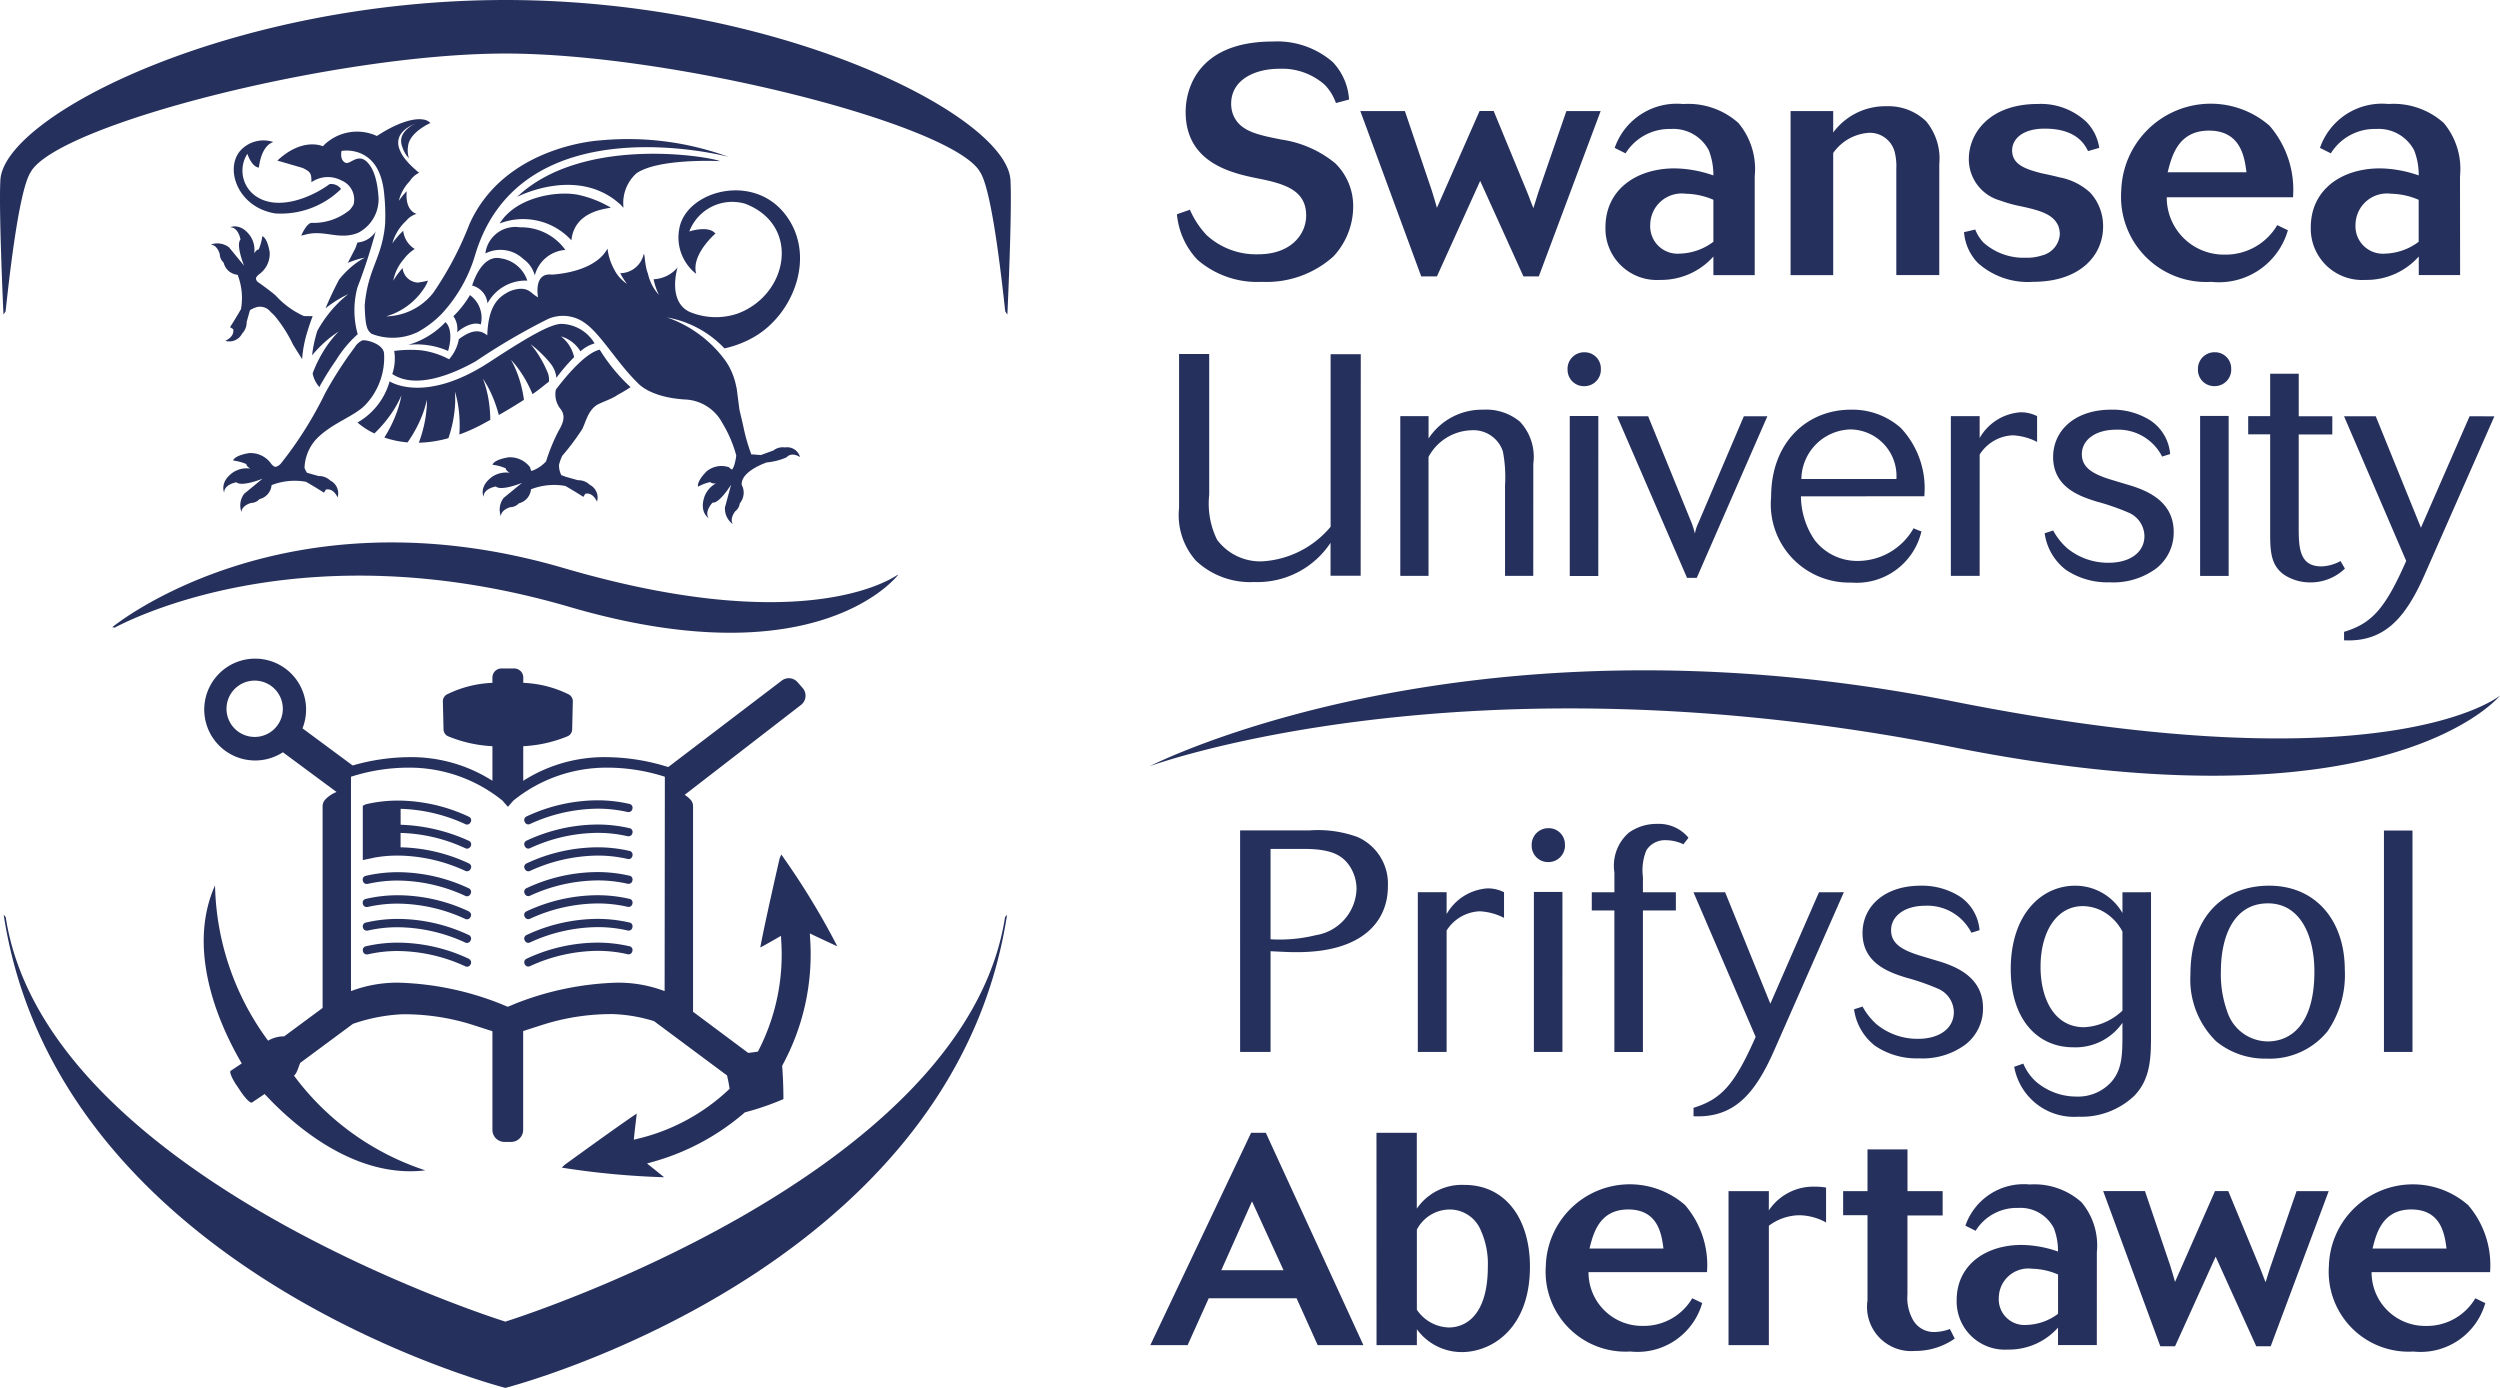 <svg id="Group_5999" data-name="Group 5999" xmlns="http://www.w3.org/2000/svg" xmlns:xlink="http://www.w3.org/1999/xlink" width="130.15" height="72.255" viewBox="0 0 130.15 72.255">
  <defs>
    <clipPath id="clip-path">
      <rect id="Rectangle_2350" data-name="Rectangle 2350" width="130.151" height="72.255" fill="#26305d"/>
    </clipPath>
  </defs>
  <g id="Group_5881" data-name="Group 5881" clip-path="url(#clip-path)">
    <path id="Path_1229" data-name="Path 1229" d="M90.582,201.228a39.162,39.162,0,0,0-2.917-4.779l-.086.2c-.008.035-.764,3.315-1.008,4.64.2-.1.534-.293.821-.457l.258-.148.008.194a10.921,10.921,0,0,1-1.194,5.8l-.016.03c-.163.029-.335.051-.507.068l-2.87-2.141V193.935a.508.508,0,0,0-.15-.362,1.791,1.791,0,0,0-.285-.232l6.055-4.679a.608.608,0,0,0,.085-.883l-.262-.3a.608.608,0,0,0-.826-.083l-5.909,4.5a10.945,10.945,0,0,0-3.172-.515,7.863,7.863,0,0,0-4.376,1.229v-1.8a6.936,6.936,0,0,0,2.312-.518.4.4,0,0,0,.235-.365l.034-1.437a.411.411,0,0,0-.2-.37,5.861,5.861,0,0,0-2.379-.608v-.277a.472.472,0,0,0-.472-.472h-.663a.472.472,0,0,0-.472.472v.277a5.866,5.866,0,0,0-2.379.608.41.41,0,0,0-.2.37l.034,1.437a.4.4,0,0,0,.234.365,6.938,6.938,0,0,0,2.312.518v1.8a7.864,7.864,0,0,0-4.376-1.229,10.8,10.8,0,0,0-2.9.433l-2.612-1.933a2.651,2.651,0,1,0-1.02,1.245l2.793,2.068a1.649,1.649,0,0,0-.577.381.509.509,0,0,0-.149.362v10.5l-2,1.479a1.63,1.63,0,0,0-.838.225,14.053,14.053,0,0,1-2.762-8.085c-1.338,2.993-.194,6.554,1.39,9.27L59,207.71c-.075.051.056.38.294.735l.246.365c.238.354.493.6.569.55l.658-.443c2.123,2.281,5.153,4.365,8.365,3.974a13.9,13.9,0,0,1-6.837-4.931c.161-.126.226-.43.326-.664l2.744-2.031a9.047,9.047,0,0,1,2.585-.5,11.857,11.857,0,0,1,3.528.514s.012.009.04.013l1.108.356a.522.522,0,0,0,0,.061v5.076a.626.626,0,0,0,.626.626H73.6a.626.626,0,0,0,.627-.626h0V205.7a.519.519,0,0,0,0-.061l1.108-.356c.028,0,.042-.008.04-.012a11.855,11.855,0,0,1,3.527-.514,8.108,8.108,0,0,1,2.138.367l3.8,2.827c.054.224.1.462.135.694a10.417,10.417,0,0,1-4.825,2.611l-.162.039.016-.166c.023-.228.05-.46.075-.668.023-.186.047-.386.059-.526-1.1.739-3.733,2.657-3.749,2.667l-.154.148a42.29,42.29,0,0,0,5.331.5c-.2-.16-.474-.384-.71-.572l-.18-.144.222-.063a12.394,12.394,0,0,0,4.873-2.6,13.922,13.922,0,0,0,2.006-.689s0-.933-.068-1.735a12.06,12.06,0,0,0,1.452-6.691l-.009-.2.178.087C89.656,200.8,90.231,201.067,90.582,201.228Zm-30.332-10.9a1.466,1.466,0,1,1,1.465-1.466,1.465,1.465,0,0,1-1.465,1.466M81.591,203.56a6.779,6.779,0,0,0-2.529-.438,15.56,15.56,0,0,0-5.294,1.111c-.154.072-.459.186-.343.142,0,0-.079-.027-.333-.138a15.569,15.569,0,0,0-5.3-1.115,6.78,6.78,0,0,0-2.529.438V192.4a9.817,9.817,0,0,1,2.986-.473,7.7,7.7,0,0,1,4.9,1.715l.284.325.284-.325a7.707,7.707,0,0,1,4.9-1.715,9.817,9.817,0,0,1,2.986.473Z" transform="translate(-46.991 -151.963)" fill="#26305d"/>
    <path id="Path_1230" data-name="Path 1230" d="M81.227,75.021a.189.189,0,0,0,.016.153l.018.033a.192.192,0,0,0,.254.082,8.562,8.562,0,0,1,3.527-.8,6.938,6.938,0,0,1,1.571.177l.032,0h.011a.2.2,0,0,0,.189-.146l.008-.035a.2.2,0,0,0-.142-.24h0a7.409,7.409,0,0,0-1.689-.192,8.773,8.773,0,0,0-3.691.844A.193.193,0,0,0,81.227,75.021Zm.034,1.444a.193.193,0,0,0,.254.083,8.471,8.471,0,0,1,3.524-.8,6.936,6.936,0,0,1,1.574.177l.033,0h.011a.2.2,0,0,0,.189-.146l.008-.033a.2.2,0,0,0-.138-.24l-.007,0a7.434,7.434,0,0,0-1.689-.192,8.777,8.777,0,0,0-3.692.845.2.2,0,0,0-.09.263l0,.009Zm5.449.225A7.411,7.411,0,0,0,85.02,76.5a8.786,8.786,0,0,0-3.692.844.2.2,0,0,0-.1.12.192.192,0,0,0,.016.152l.018.033a.2.2,0,0,0,.254.082,8.564,8.564,0,0,1,3.526-.8,6.913,6.913,0,0,1,1.571.177l.033.005h.011a.2.2,0,0,0,.189-.146l.008-.035a.2.2,0,0,0-.143-.242Zm-5.451,2.252a.2.2,0,0,0,.255.082,8.523,8.523,0,0,1,3.526-.8,6.924,6.924,0,0,1,1.573.177l.033,0h.011a.2.2,0,0,0,.189-.146l.007-.034a.2.2,0,0,0-.137-.24l-.007,0a7.425,7.425,0,0,0-1.691-.192,8.748,8.748,0,0,0-3.692.844.2.2,0,0,0-.089.267l0,0Zm5.449.244a7.435,7.435,0,0,0-1.69-.192,8.775,8.775,0,0,0-3.691.844.192.192,0,0,0-.094.255l.007.014.018.034a.2.2,0,0,0,.255.082,8.512,8.512,0,0,1,3.526-.8,6.961,6.961,0,0,1,1.574.177l.032.005h.011a.2.2,0,0,0,.189-.145l.008-.035a.2.2,0,0,0-.142-.24Zm0,1.232a7.432,7.432,0,0,0-1.689-.192,8.78,8.78,0,0,0-3.692.845.2.2,0,0,0-.1.119.191.191,0,0,0,.015.152l.018.031a.194.194,0,0,0,.254.082,8.551,8.551,0,0,1,3.527-.8,6.956,6.956,0,0,1,1.571.177l.033.005h.011a.2.2,0,0,0,.189-.145l.008-.035a.2.2,0,0,0-.145-.241h0Zm0,1.236a7.418,7.418,0,0,0-1.69-.192,8.775,8.775,0,0,0-3.691.844.2.2,0,0,0-.1.119.224.224,0,0,0,.032.183.194.194,0,0,0,.254.082,8.558,8.558,0,0,1,3.526-.8,6.947,6.947,0,0,1,1.571.177l.033.005h.011a.2.2,0,0,0,.189-.143l.008-.035a.2.2,0,0,0-.142-.243Zm-8.365-3.015a8.744,8.744,0,0,0-3.692-.844,7.445,7.445,0,0,0-1.691.192.194.194,0,0,0-.123.089.2.2,0,0,0-.022.151l.008.036a.2.2,0,0,0,.189.145l.033,0,.011,0a6.949,6.949,0,0,1,1.573-.177,8.514,8.514,0,0,1,3.527.8.194.194,0,0,0,.254-.083l.018-.03a.192.192,0,0,0,.016-.152A.2.2,0,0,0,78.347,78.639Zm0,1.2a8.777,8.777,0,0,0-3.691-.844,7.435,7.435,0,0,0-1.69.192.2.2,0,0,0-.126.091.2.2,0,0,0-.022.149l.008.036a.2.2,0,0,0,.189.146l.033,0,.011,0a6.924,6.924,0,0,1,1.574-.177,8.512,8.512,0,0,1,3.526.8.2.2,0,0,0,.254-.082l.018-.032a.193.193,0,0,0-.073-.263Zm0,1.232a8.785,8.785,0,0,0-3.691-.844,7.392,7.392,0,0,0-1.69.193.2.2,0,0,0-.145.236v0l.008.036a.2.2,0,0,0,.189.146l.033,0,.011,0a6.912,6.912,0,0,1,1.571-.177,8.551,8.551,0,0,1,3.526.8.2.2,0,0,0,.255-.082l.018-.031a.19.19,0,0,0,.016-.151A.2.2,0,0,0,78.345,81.07Zm0,1.236a8.783,8.783,0,0,0-3.691-.844,7.421,7.421,0,0,0-1.69.192.193.193,0,0,0-.12.089.2.2,0,0,0-.022.153l.008.034a.2.2,0,0,0,.189.145l.033,0,.011,0a6.943,6.943,0,0,1,1.572-.177,8.557,8.557,0,0,1,3.526.8.2.2,0,0,0,.255-.082l.017-.031a.2.2,0,0,0-.082-.269Zm-4.894-5.277a6.99,6.99,0,0,1,1.184-.1,8.551,8.551,0,0,1,3.526.8.2.2,0,0,0,.254-.082l.018-.033a.19.19,0,0,0,.017-.151.2.2,0,0,0-.1-.121,8.8,8.8,0,0,0-3.567-.843l0-.748a8.5,8.5,0,0,1,3.378.8.2.2,0,0,0,.255-.082l.018-.031a.192.192,0,0,0,.016-.152.2.2,0,0,0-.1-.12,9.238,9.238,0,0,0-3.564-.841l0-.829a8.583,8.583,0,0,1,3.375.8.194.194,0,0,0,.255-.082l.018-.033a.193.193,0,0,0-.073-.263l-.013-.007a8.77,8.77,0,0,0-3.691-.845,7.277,7.277,0,0,0-1.687.194l-.154.077,0,2.828Zm11.7-26.436c-.014,0-.041,0-.056,0,0,0,.056,0,.056,0-.839.176-2.066,1.785-2.284,2.08a1.211,1.211,0,0,0,.261,1.027c.254.357.121.715-.124,1.129a9.724,9.724,0,0,0-.646,1.577,1.826,1.826,0,0,1-.754.5c-.052-.029-.074-.185-.074-.185a1.308,1.308,0,0,0-1.137-.524c-.792.135-.823.385-.823.385a2.649,2.649,0,0,1,.686.185c0,.122.21.234.21.234a1.3,1.3,0,0,0-.888.19c-.735.507-.476,1.062-.476,1.062,0-.437.64-.538.64-.538.278.255,1.36-.187,1.36-.187l-.952.78a1,1,0,0,0-.146.956c.015-.352.5-.474.5-.474a.6.6,0,0,0,.437-.2.827.827,0,0,0,.631-.729,3.311,3.311,0,0,1,1.791-.174q.474.273.936.568l.1-.162c.41-.089.609.411.609.411a.742.742,0,0,0-.379-.879.836.836,0,0,0-.608-.236l-.666-.187c0-.009-.2-.071-.205-.081a1.129,1.129,0,0,1-.118-.535,2.411,2.411,0,0,1,.168-.469,12.613,12.613,0,0,0,1.047-1.4c.186-.388.314-1.012.815-1.279.2-.1.465-.2.692-.306h0l.022-.012a1.707,1.707,0,0,0,.309-.177,6.986,6.986,0,0,0,.669-.4A9.4,9.4,0,0,1,85.148,50.593ZM83.131,49.9a1.766,1.766,0,0,1,1.015.779,1.87,1.87,0,0,1,.735-.412,2.067,2.067,0,0,0-1.706-1.016l-.053,0h-.006c-.536.037-1.5.542-3.7,1.983-3.4,2.224-5.206,1.008-5.206,1.008a3.578,3.578,0,0,1-1.671,2.143,3.67,3.67,0,0,0,.88.568,6.624,6.624,0,0,0,.982-1.186c.089-.14.169-.274.23-.392s.112-.219.144-.291l.052-.112s-.01.044-.026.121-.039.188-.077.319-.083.283-.142.444-.127.332-.205.5a7.1,7.1,0,0,1-.44.811,5.042,5.042,0,0,0,1.207.253l.041-.058a6.627,6.627,0,0,0,.7-1.3c.061-.154.114-.3.151-.429s.068-.236.086-.313l.029-.12,0,.124c0,.079,0,.192-.015.328a6.274,6.274,0,0,1-.161.992,7.192,7.192,0,0,1-.243.793,6.234,6.234,0,0,0,1.538-.236c.009-.027.018-.05.028-.08a6.619,6.619,0,0,0,.233-.93c.032-.173.055-.348.07-.513s.025-.321.024-.455q0-.162-.007-.324l-.006-.124s.013.043.033.119q.046.157.078.318c.031.133.057.291.079.46s.04.353.047.537a7.2,7.2,0,0,1-.007.8A8.864,8.864,0,0,0,78.99,54.5c.158-.085.311-.169.462-.253a6.758,6.758,0,0,0-.132-1.277c-.034-.162-.071-.314-.109-.441q-.044-.156-.1-.308l-.042-.116.066.1c.043.066.1.162.168.282s.138.262.209.418a6.719,6.719,0,0,1,.383,1.09q.666-.376,1.308-.791a6.4,6.4,0,0,0-.173-.854,5.78,5.78,0,0,0-.314-.863q-.062-.14-.136-.275l-.055-.1.077.088c.05.055.121.137.2.238a5.939,5.939,0,0,1,.523.795,6.94,6.94,0,0,1,.325.675q.336-.233.652-.493h0l.2-.155a.952.952,0,0,0-.056-.457q-.077-.186-.165-.368-.107-.22-.234-.43-.109-.186-.235-.36-.088-.126-.186-.244l-.074-.091.093.072c.06.045.144.111.24.2a5.857,5.857,0,0,1,.663.683c.017.02.033.042.05.063a1.39,1.39,0,0,1,.295.731,9.328,9.328,0,0,1,.923-1.077A1.876,1.876,0,0,0,83.131,49.9ZM68.254,43.5a4.476,4.476,0,0,0,3.429-1.273.637.637,0,0,0-.6-.253c-.87.649-2.721,1.478-3.909.575a1.618,1.618,0,0,1-.368-2.153s.212.678.6.718c0,0,.088-1.12.752-1.331a1.625,1.625,0,0,0-1.663.39c-.906.912-.245,3,1.761,3.328m6.91,6.844a4.059,4.059,0,0,1,2.09.315c.328-1.156-.138-1.5-.138-1.5a4.312,4.312,0,0,1-1.952,1.187m3.791-1.069a1.456,1.456,0,0,0-.565-1.526,5.153,5.153,0,0,1-.863,1.1,1.117,1.117,0,0,1,.194.835s.683-.62,1.234-.407m2.811-2.55a1.773,1.773,0,0,1,1.592-1.33A2.831,2.831,0,0,0,81,44.223a1.574,1.574,0,0,0-1.8,1.321v.038a1.728,1.728,0,0,1,1.971.291A1.514,1.514,0,0,1,81.766,46.723ZM71.718,47.987c-.1.087-.209.2-.321.317a6.616,6.616,0,0,0-.874,1.174c-.028.047-.052.091-.074.132l-.012.036a6.842,6.842,0,0,0-.263,1.241c.091-.109.188-.219.29-.326.124-.132.255-.258.381-.371s.247-.213.355-.293.2-.145.263-.188l.1-.068-.084.089c-.054.056-.128.137-.212.239s-.178.222-.274.356a6.566,6.566,0,0,0-.7,1.274c-.039.092-.066.168-.09.231a1.46,1.46,0,0,0,.357.713,1.715,1.715,0,0,1,.164-.307c.22-.391.464-.76.72-1.131h0a6.1,6.1,0,0,1,1.105-1.318,4.6,4.6,0,0,1-.015-2.43,29.188,29.188,0,0,0,.947-2.909,1.244,1.244,0,0,1-.947.567l-.1.285h0l-.4.775a4.607,4.607,0,0,1,.566-.2c.094-.027.173-.045.229-.056l.087-.019-.077.045q-.1.056-.2.121a4.332,4.332,0,0,0-.546.427,4.71,4.71,0,0,0-.467.494l-.048.061c-.06.114-.124.236-.195.378q-.181.364-.347.735-.084.188-.163.379a6.018,6.018,0,0,1,.787-.533c.117-.067.217-.118.288-.152l.11-.054-.095.077C71.9,47.826,71.816,47.9,71.718,47.987ZM86.387,43.2a2.085,2.085,0,0,1,.674-1.789c1.172-.8,4.353-.633,4.353-.633-.662-.265-7.195-1.332-10.567,1.862,0,0,3.087-1.615,5.317.342.083.052.155.169.224.219" transform="translate(-53.927 -32.389)" fill="#26305d"/>
    <path id="Path_1231" data-name="Path 1231" d="M80.418,55.481a5.652,5.652,0,0,0-1.737-.676c-1.16-.211-3.23.164-4.047,1.5a3.4,3.4,0,0,1,3.734.878c.147-1.495,1.736-1.634,2.05-1.7M74,60.464a2.247,2.247,0,0,1,2.071-1.183A1.712,1.712,0,0,0,74.7,58.122c-1.042-.24-1.5,1.417-1.5,1.417a1.058,1.058,0,0,1,.8.925m-6.517,1.928a.89.89,0,0,0-.39.351,20.268,20.268,0,0,0-1.539,2.386A19.872,19.872,0,0,1,63.244,68.8a.57.57,0,0,1-.244.168c-.129.046-.283-.183-.283-.183a1.309,1.309,0,0,0-1.137-.525c-.793.135-.823.385-.823.385a2.621,2.621,0,0,1,.687.185c0,.122.21.235.21.235a1.306,1.306,0,0,0-.888.189c-.735.507-.476,1.062-.476,1.062,0-.437.639-.538.639-.538.278.255,1.36-.186,1.36-.186l-.952.78a.994.994,0,0,0-.146.956c.015-.352.5-.473.5-.473a.6.6,0,0,0,.437-.2.826.826,0,0,0,.631-.729,3.31,3.31,0,0,1,1.791-.173q.474.273.936.567l.1-.162c.41-.088.609.411.609.411a.741.741,0,0,0-.379-.879.838.838,0,0,0-.608-.236l-.606-.17a1.255,1.255,0,0,1-.129-.259,2.337,2.337,0,0,1,.576-1.453c.8-.87,2.04-1.219,2.618-1.851a3.575,3.575,0,0,0,.947-2.647C68.582,62.577,67.69,62.342,67.484,62.392ZM60.99,58.978a3.306,3.306,0,0,1,.174,1.79c-.318.552-.568.936-.568.936l.162.1c.088.41-.411.609-.411.609a.741.741,0,0,0,.879-.379.839.839,0,0,0,.236-.607l.17-.606a1.235,1.235,0,0,1,.26-.129.693.693,0,0,1,.809.208c.076.072.152.143.227.223a7.225,7.225,0,0,1,.953,1.5v0l.467.745a6.3,6.3,0,0,1,.28-1.451c.08-.266.172-.53.27-.789h-.386a.242.242,0,0,0-.063,0,4.387,4.387,0,0,1-1.47-1.065c-.158-.146-.537-.427-.845-.649-.09-.065-.137-.075-.183-.2s.184-.283.184-.283a1.309,1.309,0,0,0,.524-1.137c-.135-.792-.385-.823-.385-.823a2.643,2.643,0,0,1-.185.686c-.122,0-.235.209-.235.209a1.306,1.306,0,0,0-.19-.888c-.506-.735-1.062-.476-1.062-.476.437,0,.538.64.538.64-.255.278.186,1.36.186,1.36l-.78-.952a1,1,0,0,0-.957-.146c.352.015.473.5.473.5a.6.6,0,0,0,.2.436A.827.827,0,0,0,60.99,58.978Z" transform="translate(-48.62 -44.671)" fill="#26305d"/>
    <path id="Path_1232" data-name="Path 1232" d="M23.857,43.846h0a7.724,7.724,0,0,0,1.731-3.06c2.393-7.965,13.182-5.1,13.182-5.1a15.26,15.26,0,0,0-6.669-.856s-4.98.247-6.812,4.36A17.35,17.35,0,0,1,23.4,42.772h0a3.205,3.205,0,0,1-2.451,1.22,3.52,3.52,0,0,0,2.009-1.512,1.513,1.513,0,0,0,.169-.347,5.187,5.187,0,0,1-.519.1.841.841,0,0,1-.8-.754,4.181,4.181,0,0,0-.485.654,2.388,2.388,0,0,1,.575-1.151,1.383,1.383,0,0,1,.192-.219l.05-.051,0,0a2.485,2.485,0,0,1,.3-.228,1.283,1.283,0,0,1-.6-.946,4.153,4.153,0,0,0-.566.654A2.524,2.524,0,0,1,22,39.012a1.1,1.1,0,0,1,.538-.357s-.614-.123-.515-1.179a4.315,4.315,0,0,0-.412.5,2.258,2.258,0,0,1,.577-1.029,1.089,1.089,0,0,1,.485-.429,1.353,1.353,0,0,1-.166-.138q-.113-.095-.221-.2a3.608,3.608,0,0,1-.365-.405,1.761,1.761,0,0,1-.3-.556.9.9,0,0,1-.04-.322.777.777,0,0,1,.08-.3.9.9,0,0,1,.168-.234,1.277,1.277,0,0,1,.194-.166,2.038,2.038,0,0,1,.329-.187l.13-.059-.126.066a1.4,1.4,0,0,0-.248.167,1.238,1.238,0,0,0-.178.173.848.848,0,0,0-.144.229.7.7,0,0,0-.055.277.819.819,0,0,0,.055.287,1.609,1.609,0,0,0,.354.616,1.359,1.359,0,0,1-.05-.617c.065-.749,1.167-1.223,1.167-1.223a.623.623,0,0,0-.4-.184s-.772-.2-2.387.86a2.464,2.464,0,0,0-2.814.534s-1.044-.493-2.367.746l1.32.384c.391.2.457.259.453.743a1.5,1.5,0,0,1,1.557-.095,1.072,1.072,0,0,1,.638,1.251,1.391,1.391,0,0,1-.208.293,2.97,2.97,0,0,1-1.99.666c-.218.033-.433.444-.528.664l.184-.043c1.007-.293,1.793.308,2.789-.108a1.966,1.966,0,0,0,1.038-1.994c-.115-1.43-.638-1.789-.842-1.854-.413-.1-.673.331-.9.19-.277-.17-.17-.6-.17-.6a1.892,1.892,0,0,1,1.042.147c.294.151,1.052.523,1.185,2.173a10.574,10.574,0,0,1,.041,1.49c-.159,1.793-.906,2.318-1.063,4.242.031,1.1.128,1.285.357,1.468a3.009,3.009,0,0,0,2.4-.089A5.277,5.277,0,0,0,23.857,43.846Zm-2.6,3.181,0-.01Zm0,0h0m0-.01L21.27,47Zm20.459,3.8a.773.773,0,0,0-.6.155l-.623.228c-.035.033-.482-.042-.524-.011a9.249,9.249,0,0,1-.406-1.391v-.006q-.039-.167-.076-.335h0l-.143-.606L39.2,47.734s-.008-.029-.022-.076a3.494,3.494,0,0,0-.558-1.352h0a6.344,6.344,0,0,0-3.039-2.257,5.424,5.424,0,0,1,2.984,1.61,5.4,5.4,0,0,0,1.5-.572c2.11-1.181,3.339-4.314,1.621-6.458-1.7-2.116-5.1-1.15-5.467.767a2.406,2.406,0,0,0,.876,2.385c-.283-1,1-2.1,1-2.1-.366-.445-1.361-.108-1.361-.108a2.391,2.391,0,0,1,2.911-1.444c2.9,1.112,2.256,4.732-.394,5.717a3.519,3.519,0,0,1-2.528-.1c-1.141-.574-.6-2.3-.6-2.3a1.735,1.735,0,0,1-1.246.614h0a3.213,3.213,0,0,0,.278.817,2.415,2.415,0,0,1-.576-1.114h0c-.181-.444-.16-1.2-.23-.971a1.266,1.266,0,0,1-1.188.953c-.008,0-.015,0-.022,0a3.54,3.54,0,0,0,.352.557,1.953,1.953,0,0,1-.666-.75,3,3,0,0,1-.349-1.089c-.584,1.085-2.26,1.318-2.9,1.356C28.6,41.7,28.861,43,28.861,43c-.353-.186-.434-.439-.888-.445a1.566,1.566,0,0,0-.8.247c-.512.309-.909.825-.957,2.178-.489-.4-.986-.165-1.48.2a2.145,2.145,0,0,1-.509,1.047,4.214,4.214,0,0,0-1.462-.469h0a6.248,6.248,0,0,0-1.394.035,2.473,2.473,0,0,1-.1,1.2c1.256.838,3.245-.044,4.348-.664a33.126,33.126,0,0,1,3.759-2.2,1.934,1.934,0,0,1,1.927.213c.805.559,1.719,2.118,2.682,3.052.054.052.633.834,2.636.932a2.306,2.306,0,0,1,1.834,1.223c.036.059.073.122.111.19.028.05.056.1.083.153a6.439,6.439,0,0,1,.528,1.346,3.06,3.06,0,0,1-.094.466.926.926,0,0,1-.089.208h0c-.021.135-.194-.064-.194-.064a1.21,1.21,0,0,0-1.177.222c-.546.564-.433.787-.433.787a2.433,2.433,0,0,1,.638-.241c.068.1.293.072.293.072a1.292,1.292,0,0,0-.591.664c-.3.837.209,1.143.209,1.143-.238-.358.206-.807.206-.807.357.049.962-.932.962-.932l-.319,1.185a1,1,0,0,0,.41.867c-.182-.3.13-.673.13-.673a.613.613,0,0,0,.233-.412.858.858,0,0,0,.1-.959c-.055-.72,1.306-1.169,1.306-1.169A3.293,3.293,0,0,0,41.8,51.33c.273-.308.7-.013.7-.013A.7.7,0,0,0,41.72,50.814Zm5.892,6.627-.057.02c-.662.439-5.372,3.139-17.353-.368-14.6-4.273-23.5,3.075-23.5,3.075l.115.027c1.308-.683,10.243-5.01,23.693-1.078C43.515,62.924,47.612,57.44,47.612,57.44ZM27.153,99.777s23.268-5.944,26.124-24.635l-.106.124C51.08,88.884,27.153,96.327,27.153,96.327h.01S3.237,88.884,1.147,75.266l-.107-.124C3.9,93.833,27.164,99.777,27.164,99.777" transform="translate(-0.849 -27.522)" fill="#26305d"/>
    <path id="Path_1233" data-name="Path 1233" d="M26.3,2.787c8.829,0,23.4,3.72,24.735,6.188.654,1.018,1.19,6.306,1.3,7.239l.11.163s.252-5.375.161-7C52.413,6,40.535,0,26.3,0h.022C12.087,0,.208,6,.021,9.373c-.091,1.629.161,7,.161,7l.11-.163c.106-.933.642-6.221,1.3-7.239C2.922,6.507,17.493,2.787,26.322,2.787M130.151,36.212s-5.794,7.2-28.483,2.684c-25.455-5.055-41.812.993-41.812.993s16.366-8.436,41.824-3.375C124.361,41.024,130.151,36.212,130.151,36.212ZM59.887,70.028h1.941l1.1-2.442H67.5l1.1,2.442h2.38L65.9,58.975h-.767Zm6.935-3.9H63.581l1.6-3.585Zm4.841,3.9h2.1V69.2a2.893,2.893,0,0,0,2.333,1.19c1.566,0,3.554-1.221,3.554-4.446,0-2.489-1.268-4.258-3.413-4.258A2.846,2.846,0,0,0,73.76,62.92V58.975h-2.1Zm2.1-6.012a1.932,1.932,0,0,1,1.707-1.049,1.748,1.748,0,0,1,1.628,1.1,4.222,4.222,0,0,1,.36,1.863c0,2.63-1.221,3.178-2.035,3.178a2.072,2.072,0,0,1-1.66-.924ZM88.1,67.586a2.924,2.924,0,0,1-2.583,1.44,2.787,2.787,0,0,1-2.818-2.8h6.168a4.79,4.79,0,0,0-1.143-3.491,4.372,4.372,0,0,0-7.248,3.178,4.159,4.159,0,0,0,4.4,4.446,3.5,3.5,0,0,0,3.742-2.521ZM82.75,65c.2-.8.516-2.035,2.019-2.035,1.566,0,1.738,1.315,1.832,2.035Zm9.338-2.99h-2.1v8.016h2.1V63.813a2.7,2.7,0,0,1,1.6-.548,2.977,2.977,0,0,1,1.378.376V61.824a3.669,3.669,0,0,0-.6-.047,2.787,2.787,0,0,0-2.38,1.237Zm5.135,0H95.955v1.252h1.268V67.7a2.3,2.3,0,0,0,2.474,2.63,3.576,3.576,0,0,0,2.067-.642l-.251-.5a2.411,2.411,0,0,1-.8.156,1.247,1.247,0,0,1-1.159-.7,2.335,2.335,0,0,1-.251-1.268v-4.1h1.832V62.012H99.305V59.836H97.223Zm11.94,3.178a3.493,3.493,0,0,0-.8-2.6,3.678,3.678,0,0,0-2.693-.924,3.209,3.209,0,0,0-3.351,2.145l.533.266a2.519,2.519,0,0,1,2.207-1.19,1.953,1.953,0,0,1,1.863,1.049,3.294,3.294,0,0,1,.219,1.221,5.911,5.911,0,0,0-1.894-.344c-1.863,0-3.382,1.033-3.382,2.881a2.508,2.508,0,0,0,2.661,2.567,3.416,3.416,0,0,0,2.615-1.143v.908h2.02Zm-2.02,3.209a2.856,2.856,0,0,1-1.644.579,1.338,1.338,0,0,1-1.44-1.425,1.538,1.538,0,0,1,1.737-1.5,3.547,3.547,0,0,1,1.347.3Zm5.324,1.691h.767l2.114-4.665,2.114,4.665h.751l3.021-8.078H119.56L118.183,66l-.235.751c-.172-.423-.188-.5-.344-.877l-1.6-3.867h-.689l-2.082,4.728c-.109-.391-.14-.485-.25-.846l-1.315-3.882h-2.176Zm16.4-2.5a2.925,2.925,0,0,1-2.583,1.44,2.786,2.786,0,0,1-2.818-2.8h6.168a4.79,4.79,0,0,0-1.142-3.491,4.373,4.373,0,0,0-7.249,3.178,4.159,4.159,0,0,0,4.4,4.446,3.5,3.5,0,0,0,3.742-2.521ZM123.515,65c.2-.8.517-2.035,2.02-2.035,1.566,0,1.737,1.315,1.832,2.035ZM66.146,49.52c.948.049,1.045.049,1.389.049,3.381,0,4.72-1.584,4.72-3.43a2.657,2.657,0,0,0-1.584-2.565,6.024,6.024,0,0,0-2.5-.343h-3.61V54.764h1.585Zm0-5.325h1.748c1.4,0,1.911.327,2.254.735a2.149,2.149,0,0,1,.474,1.356,2.515,2.515,0,0,1-2.124,2.4,7.862,7.862,0,0,1-2.352.213Zm9.166,4.247a2.144,2.144,0,0,1,1.715-1,3.08,3.08,0,0,1,1.274.343V46.449a1.877,1.877,0,0,0-.866-.2,2.652,2.652,0,0,0-2.123,1.339V46.449h-1.5v8.314h1.5Zm6.029-2.009H79.855v8.331h1.486Zm-1.6-2.418a.847.847,0,0,0,.828.865h.021a.86.86,0,0,0,.882-.915.843.843,0,0,0-.849-.85.863.863,0,0,0-.882.9M85.532,47.4h1.715v-.947H85.532v-.8a2.728,2.728,0,0,1,.18-1.389,1.145,1.145,0,0,1,1.029-.523,2.137,2.137,0,0,1,.9.213c.065-.1.2-.245.261-.343a2,2,0,0,0-1.634-.719,2.48,2.48,0,0,0-1.47.457,2.282,2.282,0,0,0-.751,2.074v1.029H82.869V47.4h1.176v7.367h1.487Zm9.165-.947-2.532,5.8-2.353-5.8H88.164L91.4,53.98c-1.095,2.483-1.781,3.25-3.234,3.691v.441c2.107.1,3.2-1.16,4.2-3.43l3.626-8.233Zm8.359,1.976a2.33,2.33,0,0,0-1.013-1.748,3.676,3.676,0,0,0-2.057-.572c-1.879,0-3.022,1.078-3.022,2.467,0,1.6,1.438,2.058,2.271,2.32a12.045,12.045,0,0,1,1.65.572,1.348,1.348,0,0,1,.833,1.225c0,.833-.735,1.388-1.862,1.388a3.347,3.347,0,0,1-2.173-.768,3.459,3.459,0,0,1-.719-.915c-.114.049-.31.1-.441.147a2.892,2.892,0,0,0,1.094,1.9,3.861,3.861,0,0,0,2.287.653,3.753,3.753,0,0,0,2.418-.719,2.369,2.369,0,0,0,.915-1.9c0-1.764-1.682-2.254-2.515-2.5-.114-.033-.817-.245-.866-.261-.85-.278-1.405-.6-1.405-1.291,0-.735.7-1.274,1.781-1.274a2.565,2.565,0,0,1,2.4,1.405C102.746,48.524,102.942,48.458,103.056,48.426Zm7.44-1.976v1.078a2.833,2.833,0,0,0-2.467-1.421c-1.748,0-3.349,1.486-3.349,4.345,0,2.63,1.405,4.067,3.251,4.067a2.967,2.967,0,0,0,2.564-1.274v.474c0,1.176,0,1.944-.588,2.614a2.336,2.336,0,0,1-1.813.751,3.226,3.226,0,0,1-2.107-.784,2.631,2.631,0,0,1-.653-.931l-.474.164a3.161,3.161,0,0,0,3.333,2.6,4,4,0,0,0,2.908-1.078c.882-.9.882-2.042.882-3.283V46.449Zm0,6.158a3.112,3.112,0,0,1-1.993.866c-1.6,0-2.271-1.552-2.271-3.136,0-1.879.866-3.169,2.205-3.169a2.236,2.236,0,0,1,1.209.376,2.571,2.571,0,0,1,.849.948Zm11.575-2.124c0-2.548-1.5-4.378-3.937-4.378-2.222,0-4.1,1.437-4.1,4.639a4.5,4.5,0,0,0,1.34,3.463,4,4,0,0,0,2.613.9,3.876,3.876,0,0,0,3.185-1.421,5.19,5.19,0,0,0,.9-3.2m-1.584.1c0,2.663-1.159,3.626-2.434,3.626a2.232,2.232,0,0,1-2.107-1.568,5.671,5.671,0,0,1-.326-2.091c0-1.748.637-3.528,2.45-3.528,1.683,0,2.418,1.683,2.418,3.561m5.106-7.351h-1.486V54.764h1.486Zm-54.752-24.8H69.273v8.984a5.019,5.019,0,0,1-3.545,1.8,2.8,2.8,0,0,1-2.368-1.127,4.273,4.273,0,0,1-.408-2.335V18.429H61.383V26.45a3.563,3.563,0,0,0,.882,2.744A4.12,4.12,0,0,0,65.3,30.3a4.556,4.556,0,0,0,3.969-2.042v1.715h1.568Zm8.982,5.7a2.67,2.67,0,0,0-.7-2.189,2.737,2.737,0,0,0-1.911-.621,3.319,3.319,0,0,0-2.842,1.5V21.664H72.9v8.314h1.47V23.787A2.62,2.62,0,0,1,76.605,22.4a1.611,1.611,0,0,1,1.634,1.094,7.023,7.023,0,0,1,.114,1.765v4.72h1.47Zm3.385-2.483H81.722v8.33h1.486Zm-1.6-2.418a.847.847,0,0,0,.828.866h.022a.86.86,0,0,0,.882-.915.843.843,0,0,0-.85-.849A.862.862,0,0,0,81.607,19.229Zm9.176,2.434-2.368,5.553a2.058,2.058,0,0,0-.18.555,4.94,4.94,0,0,0-.164-.539l-2.27-5.57H84.185l3.643,8.412h.506l3.676-8.412Zm9.394,4.165a4.58,4.58,0,0,0-1.225-3.561,3.8,3.8,0,0,0-2.6-.948c-2.238,0-4.149,1.65-4.149,4.541a4.076,4.076,0,0,0,4.166,4.459,3.462,3.462,0,0,0,3.659-2.663,4.211,4.211,0,0,1-.409-.163,3.35,3.35,0,0,1-2.891,1.7,2.8,2.8,0,0,1-2.254-1.078,4.1,4.1,0,0,1-.719-2.286Zm-6.4-.9a2.626,2.626,0,0,1,2.548-2.581,2.425,2.425,0,0,1,2.4,2.581Zm9.283-1.274a2.145,2.145,0,0,1,1.715-1,3.08,3.08,0,0,1,1.274.343V21.664a1.875,1.875,0,0,0-.866-.2,2.654,2.654,0,0,0-2.124,1.339V21.664h-1.5v8.314h1.5Zm9.917-.016a2.333,2.333,0,0,0-1.013-1.748,3.68,3.68,0,0,0-2.058-.572c-1.878,0-3.022,1.078-3.022,2.466,0,1.6,1.438,2.059,2.27,2.32a12.058,12.058,0,0,1,1.65.571,1.349,1.349,0,0,1,.833,1.225c0,.833-.735,1.388-1.862,1.388a3.349,3.349,0,0,1-2.172-.767,3.467,3.467,0,0,1-.719-.915c-.114.049-.311.1-.441.147a2.9,2.9,0,0,0,1.1,1.9,3.862,3.862,0,0,0,2.286.653,3.752,3.752,0,0,0,2.417-.719,2.37,2.37,0,0,0,.915-1.9c0-1.764-1.682-2.254-2.516-2.5-.114-.033-.816-.245-.866-.261-.849-.278-1.4-.6-1.4-1.291,0-.735.7-1.274,1.78-1.274a2.564,2.564,0,0,1,2.4,1.4C112.665,23.738,112.86,23.672,112.975,23.64Zm3.045-1.993h-1.486v8.33h1.486Zm-1.6-2.418a.847.847,0,0,0,.828.866h.022a.86.86,0,0,0,.882-.915.843.843,0,0,0-.849-.849.862.862,0,0,0-.882.9m5.247,3.381h1.748v-.947h-1.748V19.458h-1.487v2.205h-1.144v.947h1.144v5.178c0,1,.065,1.666.735,2.14a2.476,2.476,0,0,0,1.356.392,2.569,2.569,0,0,0,1.8-.719c-.065-.114-.163-.277-.229-.392a2.176,2.176,0,0,1-1,.277c-1.176,0-1.176-1.045-1.176-2.107V22.611Zm8.894-.947-2.532,5.8-2.352-5.8h-1.65l3.235,7.53c-1.094,2.483-1.78,3.251-3.235,3.692v.441c2.108.1,3.2-1.16,4.2-3.43l3.626-8.232ZM61.273,11.153a3.933,3.933,0,0,0,1.068,2.369,4.738,4.738,0,0,0,3.353,1.151,5.212,5.212,0,0,0,3.72-1.318,3.82,3.82,0,0,0,1.034-2.586A3.114,3.114,0,0,0,69.514,8.5a5.724,5.724,0,0,0-2.8-1.234c-1.268-.251-2.169-.434-2.519-1.3a1.626,1.626,0,0,1-.1-.567c0-1.219,1.185-1.819,2.519-1.819a3.344,3.344,0,0,1,2.352.834,2.584,2.584,0,0,1,.584.951l.684-.184a3.126,3.126,0,0,0-.851-1.951,4.408,4.408,0,0,0-3.119-1.068c-3.821,0-4.538,2.368-4.538,3.67,0,2.7,2.486,3.2,3.82,3.47C66.979,9.584,68,9.951,68,11.22c0,1-.817,2.018-2.485,2.018a3.807,3.807,0,0,1-2.7-1,4.61,4.61,0,0,1-.867-1.319ZM73.99,14.389h.817l2.252-4.971,2.252,4.971h.8l3.22-8.608H81.547l-1.468,4.254-.25.8c-.184-.451-.2-.534-.367-.935l-1.7-4.12h-.734L74.807,10.82c-.117-.418-.15-.518-.267-.9l-1.4-4.137H70.82ZM91.352,9.167A3.723,3.723,0,0,0,90.5,6.4a3.92,3.92,0,0,0-2.87-.984A3.419,3.419,0,0,0,84.061,7.7l.567.284A2.686,2.686,0,0,1,86.98,6.715a2.081,2.081,0,0,1,1.985,1.118,3.528,3.528,0,0,1,.234,1.3,6.308,6.308,0,0,0-2.018-.367c-1.985,0-3.6,1.1-3.6,3.07a2.672,2.672,0,0,0,2.836,2.736A3.639,3.639,0,0,0,89.2,13.355v.967h2.152ZM89.2,12.587a3.043,3.043,0,0,1-1.752.617,1.426,1.426,0,0,1-1.535-1.518,1.639,1.639,0,0,1,1.852-1.6A3.787,3.787,0,0,1,89.2,10.4Zm11.76-4.037a3.046,3.046,0,0,0-.684-2.235,2.816,2.816,0,0,0-2.052-.784A3.366,3.366,0,0,0,95.437,6.9V5.781H93.218v8.541h2.219V7.967a2.462,2.462,0,0,1,1.852-1.052,1.336,1.336,0,0,1,1.351,1,3.063,3.063,0,0,1,.083.867v5.539h2.236Zm1.288,3.537a2.6,2.6,0,0,0,.717,1.6,3.9,3.9,0,0,0,2.886.984c2.452,0,3.637-1.385,3.637-2.87a2.564,2.564,0,0,0-.667-1.768,3.231,3.231,0,0,0-1.6-.8c-.317-.083-.634-.15-.951-.216-.751-.2-1.518-.417-1.518-1.185,0-.551.484-1.135,1.7-1.135,1.685,0,2.1.868,2.252,1.168l.584-.167a2.445,2.445,0,0,0-.667-1.351,3.464,3.464,0,0,0-2.536-.934c-2.486,0-3.587,1.5-3.587,2.87a2.232,2.232,0,0,0,1.618,2.152,7.4,7.4,0,0,0,1.152.317c1.084.234,1.635.451,1.885,1a1.327,1.327,0,0,1,.083.417A1.215,1.215,0,0,1,106.3,13.3a2.445,2.445,0,0,1-.834.117,3.142,3.142,0,0,1-2.2-.784,2.113,2.113,0,0,1-.434-.684Zm16.307-.367a3.117,3.117,0,0,1-2.753,1.535,2.969,2.969,0,0,1-3-2.986h6.573a5.1,5.1,0,0,0-1.218-3.72,4.66,4.66,0,0,0-7.724,3.386,4.432,4.432,0,0,0,4.688,4.738,3.73,3.73,0,0,0,3.987-2.686Zm-5.705-2.753C113.065,8.116,113.4,6.8,115,6.8c1.668,0,1.852,1.4,1.952,2.168Zm15.219.2a3.723,3.723,0,0,0-.851-2.769,3.92,3.92,0,0,0-2.87-.984,3.418,3.418,0,0,0-3.57,2.285l.567.284A2.685,2.685,0,0,1,123.7,6.715a2.082,2.082,0,0,1,1.985,1.118,3.517,3.517,0,0,1,.234,1.3,6.307,6.307,0,0,0-2.019-.367c-1.985,0-3.6,1.1-3.6,3.07a2.673,2.673,0,0,0,2.836,2.736,3.639,3.639,0,0,0,2.786-1.218v.967h2.152Zm-2.152,3.42a3.043,3.043,0,0,1-1.752.617,1.426,1.426,0,0,1-1.535-1.518,1.639,1.639,0,0,1,1.852-1.6,3.786,3.786,0,0,1,1.435.316Z" transform="translate(-0.001)" fill="#26305d"/>
  </g>
</svg>

